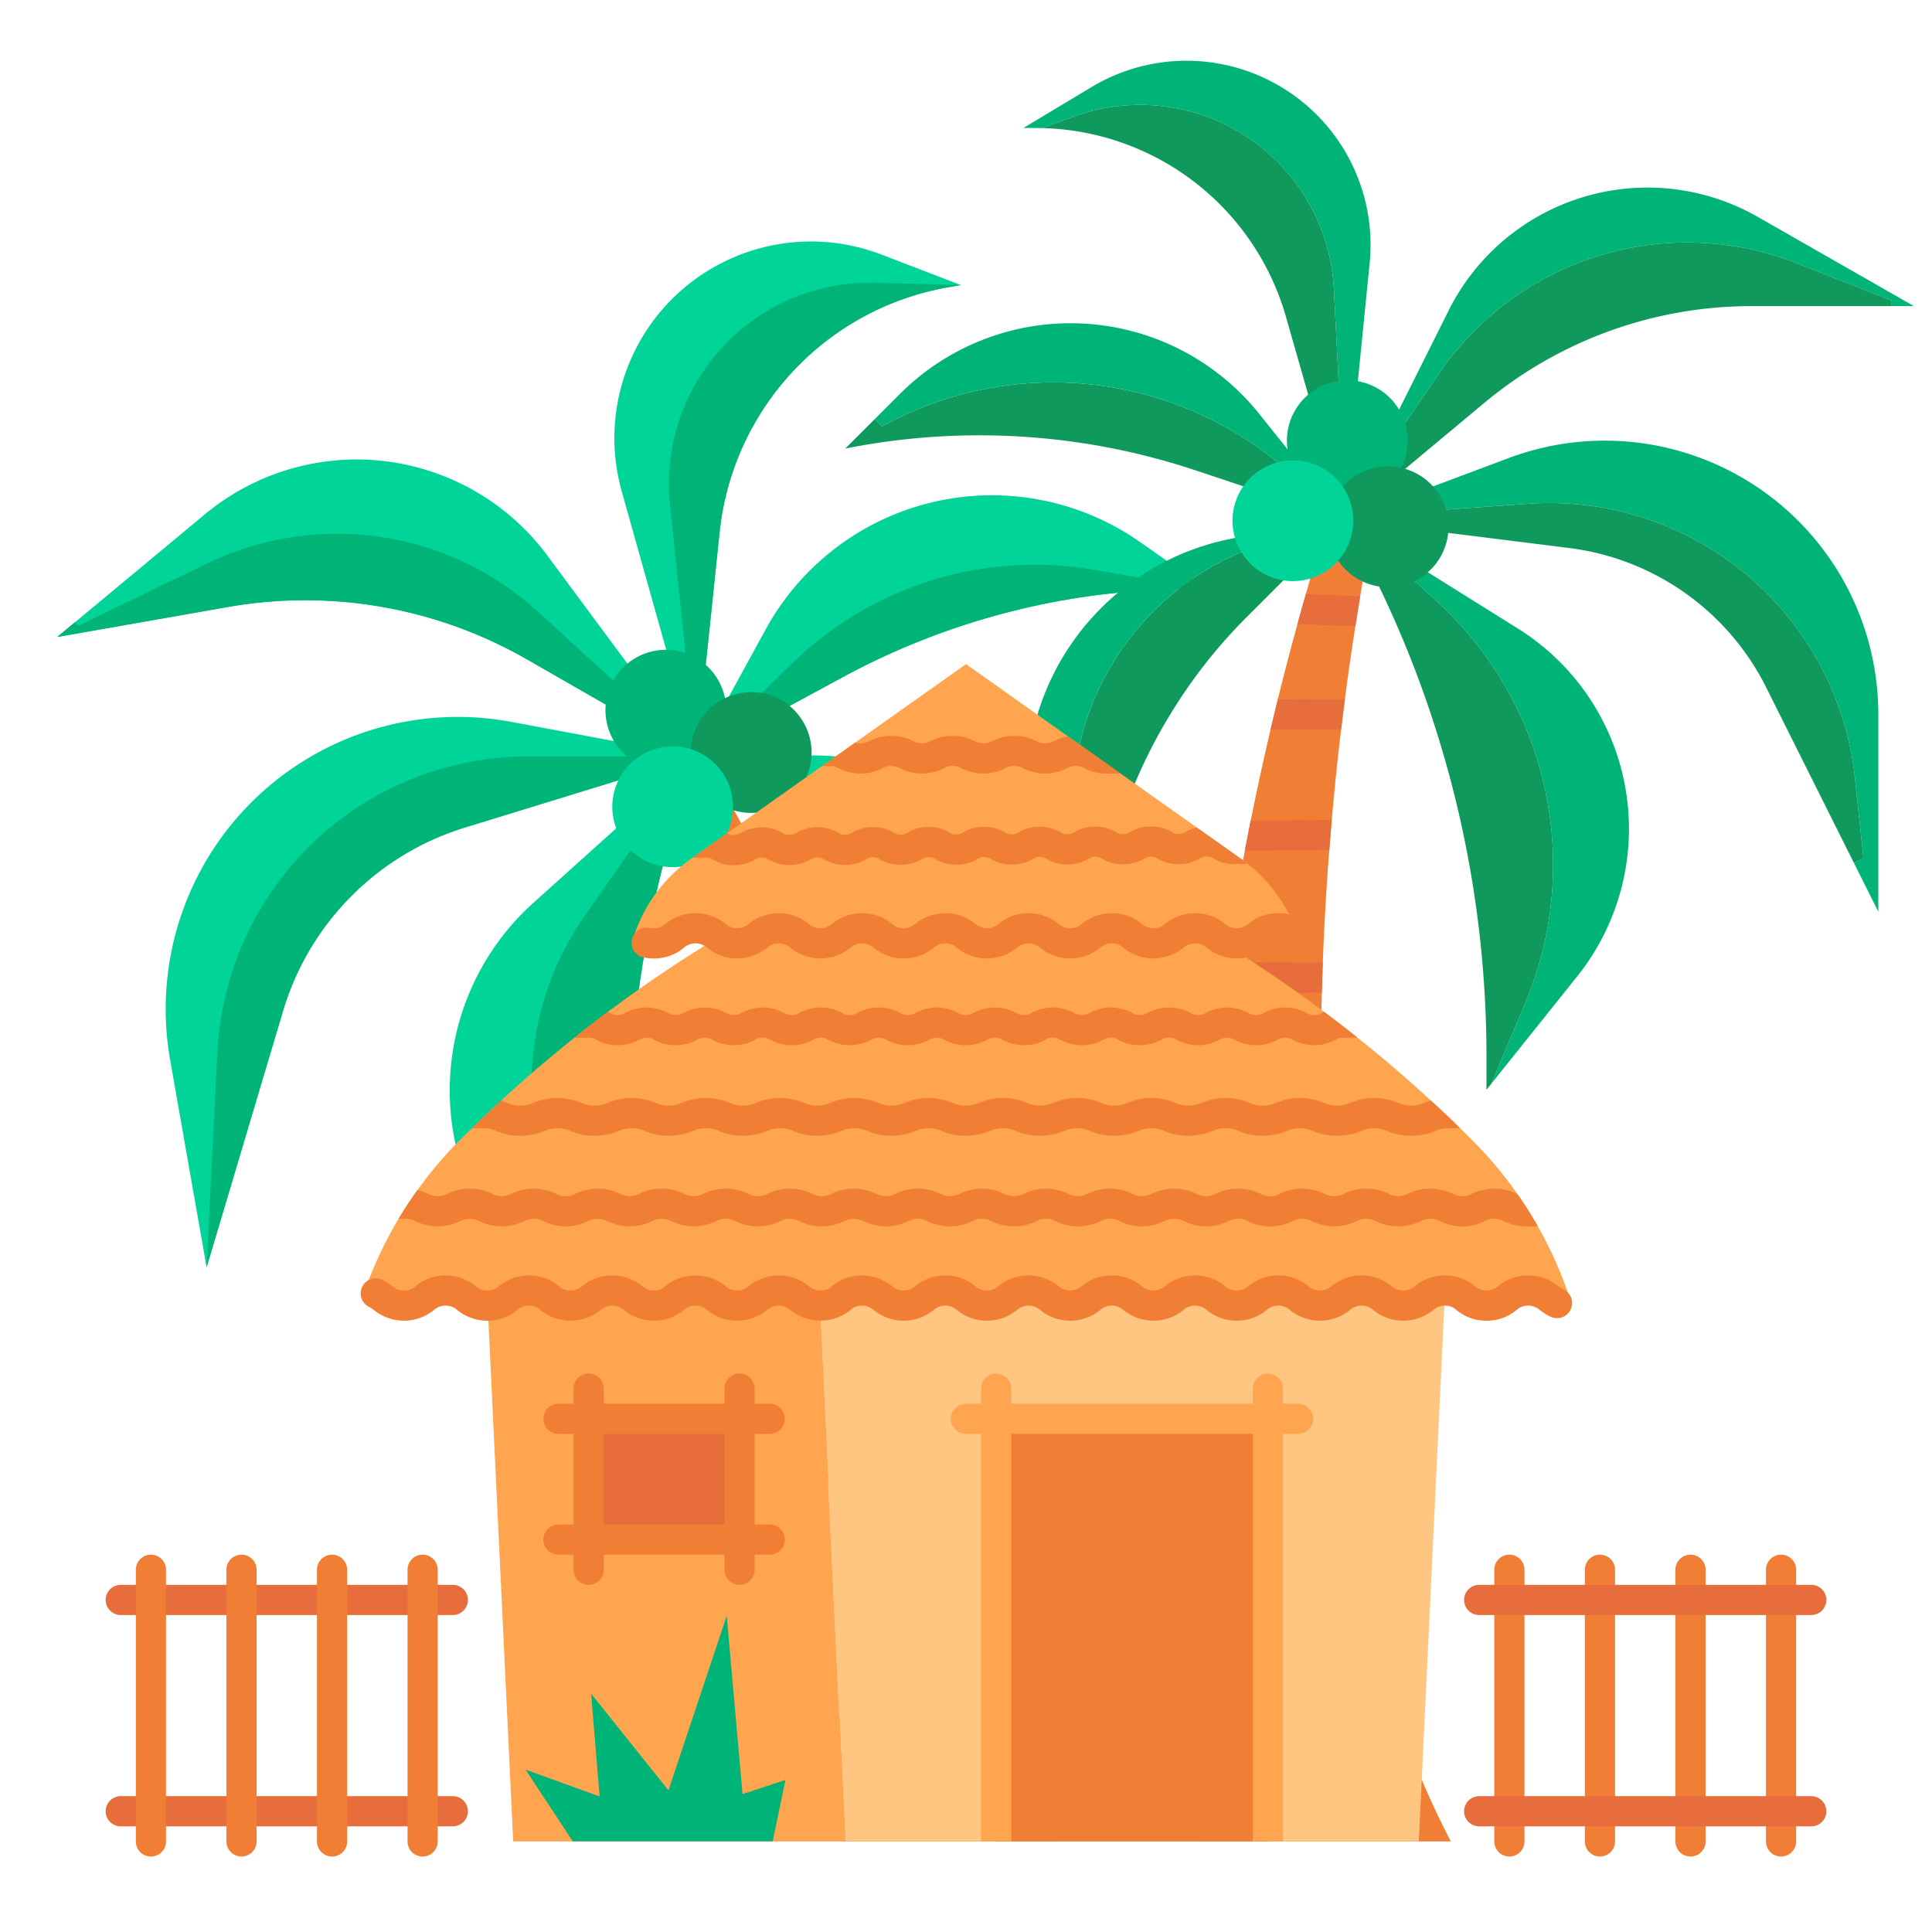 <svg xmlns="http://www.w3.org/2000/svg" id="flat" height="512" viewBox="0 0 512 512" width="512"><path d="m223.153 488h57.557l-12.5-68.527a652.42 652.42 0 0 0 -80.495-216.513l-11.572-19.575-7.253 9.907 3.972 9.633a652.419 652.419 0 0 1 49.122 235.852z" fill="#f07f35"></path><path d="m184.49 200.46 38.91-21.04a193.546 193.546 0 0 1 96.6-23.24l-17.9-12.55a68.347 68.347 0 0 0 -99.18 23.15z" fill="#00d498"></path><path d="m184.49 200.46-39.44-53.23a62.9 62.9 0 0 0 -90.73-10.95l-34.45 28.62-4.71 3.91 45.25-7.95a118.022 118.022 0 0 1 79.22 13.87z" fill="#00d498"></path><path d="m184.49 200.46 6.22-59.47a73.618 73.618 0 0 1 60.48-64.84l3.46-.61-21.05-8.08a52.106 52.106 0 0 0 -68.84 62.73z" fill="#00d498"></path><path d="m184.49 200.46-48.94-9.15a77.411 77.411 0 0 0 -90.47 89.5l9.67 55.04 20.26-67.97a72.5 72.5 0 0 1 48.14-48.56z" fill="#00d498"></path><path d="m184.49 200.46-43.17 38.83a66.834 66.834 0 0 0 .52 99.84l30.85 27.17-1.64-9.31a306.17 306.17 0 0 1 13.44-156.53z" fill="#00d498"></path><path d="m276.672 317.322 7.428-24.922a71.721 71.721 0 0 0 -16.845-70 71.724 71.724 0 0 0 -52.521-22.2l-30.247.267 32.02 22.447a145.581 145.581 0 0 1 26.416 23.828l.351.405a145.577 145.577 0 0 1 33.4 70.179z" fill="#00d498"></path><path d="m289.79 150.99 30.21 5.19a193.546 193.546 0 0 0 -96.6 23.24l-38.91 21.04 25.6-24.82a92.082 92.082 0 0 1 79.7-24.65z" fill="#00b377"></path><path d="m231.96 74.93 22.69.61-3.46.61a73.638 73.638 0 0 0 -60.48 64.84l-6.22 59.47-6.94-66.76a53.287 53.287 0 0 1 52.98-58.79c.48 0 .95.01 1.43.02z" fill="#00b377"></path><path d="m20.67 165.86 34.28-16.56a79.046 79.046 0 0 1 87.72 12.88l41.82 38.28-44.86-25.73a118.078 118.078 0 0 0 -79.22-13.87l-45.25 7.95 4.71-3.91z" fill="#00b377"></path><path d="m184.49 200.46a306.17 306.17 0 0 0 -13.44 156.53l1.64 9.31-22.41-41.48a78.375 78.375 0 0 1 -9.43-37.27c0-1.76.06-3.53.18-5.29a78.322 78.322 0 0 1 13.98-39.65z" fill="#00b377"></path><path d="m184.49 200.46-61.34 18.86a72.5 72.5 0 0 0 -48.14 48.56l-20.26 67.97 2.87-57.12a82.416 82.416 0 0 1 82.3-78.27z" fill="#00b377"></path><path d="m189.245 197.818a16 16 0 1 1 -3.169-22.4 16.018 16.018 0 0 1 3.169 22.4z" fill="#00b377"></path><path d="m211.877 209.045a16 16 0 1 1 -3.169-22.4 16.018 16.018 0 0 1 3.169 22.4z" fill="#0f995d"></path><path d="m191.058 223.417a16 16 0 1 1 -3.17-22.4 16.02 16.02 0 0 1 3.17 22.4z" fill="#00d498"></path><path d="m318 488a316.237 316.237 0 0 0 1.46-48.36q-.18-3.87-.45-7.73l-.02-.28-.65-9.24q-.975-13.65-1.45-27.31c-.09-2.67-.17-5.35-.22-8.02q-.5-19.71.05-39.39c.06-2.67.15-5.35.25-8.03q.645-17.175 2.07-34.29.315-4 .69-8.01 1.605-17.22 3.99-34.37.555-4 1.16-8 2.205-14.805 5.01-29.52.765-4 1.57-8.01 2.43-12.1 5.26-24.13.945-4.005 1.92-8 2.46-10.005 5.2-19.93.75-2.715 1.51-5.42l.71-2.5 10.11-35.7 9.44 6.56-4.28 24.59c-.3 1.7-.59 3.4-.87 5.11-.44 2.65-.87 5.31-1.28 7.96q-1.515 9.63-2.76 19.28c-.36 2.67-.69 5.33-1.01 8q-1.425 12-2.48 24.03-.36 4.005-.66 8.01-1.155 14.88-1.71 29.79-.15 3.99-.26 8-.465 16.905-.18 33.83c.04 2.67.1 5.33.18 8q.435 16.26 1.58 32.49.27 3.99.6 7.97 1.515 18.825 3.96 37.56.525 3.975 1.08 7.94 2.46 17.445 5.73 34.79c.21 1.1.42 2.21.63 3.31q.435 2.28.93 4.56a215.193 215.193 0 0 0 19.68 54.46z" fill="#f07f35"></path><g fill="#e86d3c"><path d="m364.81 433.54-45.35 6.1q-.18-3.87-.45-7.73l-.02-.28 44.26-5.96c.21 1.1.42 2.21.63 3.31q.435 2.28.93 4.56z"></path><path d="m357.52 390.88-40.63 4.2c-.09-2.67-.17-5.35-.22-8.02l39.77-4.12q.525 3.975 1.08 7.94z"></path><path d="m352.48 345.38-35.76 2.29c.06-2.67.15-5.35.25-8.03l34.91-2.23q.27 3.99.6 7.97z"></path><path d="m350.3 304.92-31.26.43q.315-4 .69-8.01l30.39-.42c.04 2.67.1 5.33.18 8z"></path><path d="m350.56 255.09q-.15 3.99-.26 8l-26.58-.12q.555-4 1.16-8z"></path><path d="m352.93 217.29q-.36 4.005-.66 8.01l-22.38.15q.765-4 1.57-8.01z"></path><path d="m356.42 185.26c-.36 2.67-.69 5.33-1.01 8l-18.69.05q.945-4.005 1.92-8z"></path><path d="m360.46 158.02c-.44 2.65-.87 5.31-1.28 7.96l-15.34-.6q.75-2.715 1.51-5.42l.71-2.5z"></path></g><path d="m507.21 81.12h-5.9v-1.47l-25.09-9.86a79.581 79.581 0 0 0 -94.79 29.11l-21.59 31.53 24.07-48.16a58.907 58.907 0 0 1 81.91-24.8z" fill="#00b377"></path><path d="m501.31 79.65v1.47h-37.12a110.628 110.628 0 0 0 -70.82 25.64l-37.2 31 3.65-7.31.02-.02 21.59-31.53a79.581 79.581 0 0 1 94.79-29.11z" fill="#0f995d"></path><path d="m497.77 189.28v52.33l-6.45-12.9 2.52-1.26-2.28-21.35a81.429 81.429 0 0 0 -86.76-72.58l-40.6 2.89-.55-1.46 36.17-13.56a72.5 72.5 0 0 1 97.95 67.89z" fill="#00b377"></path><path d="m491.56 206.1 2.28 21.35-2.52 1.26-23.25-46.51a67.807 67.807 0 0 0 -52.28-36.98l-59.62-7.46 7.48-2.81.55 1.46 40.6-2.89a81.429 81.429 0 0 1 86.76 72.58z" fill="#0f995d"></path><path d="m431.69 219.65a62.574 62.574 0 0 1 -13.72 39.1l-22.7 28.38 8.99-21.48a94.5 94.5 0 0 0 -23.17-106l-21.36-19.66 42.54 26.59a62.586 62.586 0 0 1 29.42 53.07z" fill="#00b377"></path><path d="m381.09 159.65a94.5 94.5 0 0 1 23.17 106l-8.99 21.48-1.34 1.68v-8.85a286.684 286.684 0 0 0 -37.76-142.2l3.56 2.23z" fill="#0f995d"></path><path d="m363.21 64.9c0 1.61-.08 3.23-.24 4.85l-5.92 59.25-.88-.09-2.68-52.32a51.4 51.4 0 0 0 -68.94-45.68l-8.33 3.03v.01c-.58-.02-1.15-.03-1.73-.03h-3.29l18.11-10.87a48.794 48.794 0 0 1 73.9 41.85z" fill="#00b377"></path><path d="m357.05 129-.88 8.76-15.39-53.84a68.925 68.925 0 0 0 -64.56-49.97v-.01l8.33-3.03a51.4 51.4 0 0 1 68.94 45.68l2.68 52.32z" fill="#0f995d"></path><path d="m351.57 132.01 4.6 5.75-39.3-13.1a181.4 181.4 0 0 0 -92.87-5.78l7.82-7.82 1.92 1.92 2.12-1.1a94.088 94.088 0 0 1 111.94 19.25c1.17 1.25 1.92 2.02 2.14 2.18z" fill="#0f995d"></path><path d="m345.04 141.53-.31-1.86 11.44-1.91-25.9 25.9a136.1 136.1 0 0 0 -20.5 26.26l-.26.43a136.33 136.33 0 0 0 -19.43 70.14l-4.07-8.14 2.01-1.01-3.36-28.83a73.573 73.573 0 0 1 60.38-80.98z" fill="#0f995d"></path><path d="m351.57 132.01-1.63 1.3c-.22-.16-.97-.93-2.14-2.18a94.088 94.088 0 0 0 -111.94-19.25l-2.12 1.1-1.92-1.92 6.65-6.65a64 64 0 0 1 95.23 5.27z" fill="#00b377"></path><path d="m344.73 139.67.31 1.86a73.573 73.573 0 0 0 -60.38 80.98l3.36 28.83-2.01 1.01-6.82-13.64a67.173 67.173 0 0 1 49.03-96.29z" fill="#00b377"></path><path d="m361.141 132.244a16 16 0 1 1 11.377-19.559 16.019 16.019 0 0 1 -11.377 19.559z" fill="#00b377"></path><path d="m371.967 155.069a16 16 0 1 1 11.378-19.558 16.018 16.018 0 0 1 -11.378 19.558z" fill="#0f995d"></path><path d="m346.72 153.471a16 16 0 1 1 11.38-19.559 16.018 16.018 0 0 1 -11.38 19.559z" fill="#00d498"></path><path d="m376 488h-152l-8-168h168z" fill="#ffc682"></path><path d="m224 488h-88l-8-168h88z" fill="#ffa54f"></path><path d="m416 344h-320a107.267 107.267 0 0 1 9.62-21q2.34-3.93 5.04-7.65a105.282 105.282 0 0 1 11.23-13.24q1.575-1.575 3.16-3.11 3.81-3.735 7.73-7.32 9.435-8.7 19.46-16.68c.43-.35.87-.7 1.3-1.04q3.735-2.955 7.56-5.81 13.14-9.84 27.17-18.47l67.73-41.68 67.73 41.68q14 8.625 27.15 18.46 4.485 3.345 8.88 6.86 9.99 7.95 19.42 16.64 3.945 3.6 7.77 7.36 1.59 1.53 3.16 3.11a106.737 106.737 0 0 1 12.03 14.35q1.755 2.49 3.36 5.09c.7 1.14 1.38 2.28 2.04 3.45a107.105 107.105 0 0 1 8.46 19z" fill="#ffa54f"></path><path d="m344 248h-176a40.834 40.834 0 0 1 15.17-20.44l.37-.26 9.21-6.52 25.11-17.78 8.75-6.19 29.39-20.81 27.04 19.15 13.92 9.85 20.17 14.28 11.7 8.28q.96.675 1.86 1.41a40.692 40.692 0 0 1 13.31 19.03z" fill="#ffa54f"></path><path d="m264 376h72v112h-72z" fill="#f07f35"></path><path d="m268 488v-108h64v108h8v-108h4a4 4 0 0 0 0-8h-4v-4a4 4 0 0 0 -8 0v4h-64v-4a4 4 0 0 0 -8 0v4h-4a4 4 0 0 0 0 8h4v108z" fill="#ffa54f"></path><path d="m296.96 205h-3.71a11.813 11.813 0 0 1 -5.84-1.41 4.856 4.856 0 0 0 -4.64 0 12.8 12.8 0 0 1 -11.68 0 4.1 4.1 0 0 0 -2.31-.59 4.156 4.156 0 0 0 -2.32.59 12.778 12.778 0 0 1 -11.67 0 4.156 4.156 0 0 0 -2.32-.59 4.1 4.1 0 0 0 -2.31.59 12.8 12.8 0 0 1 -11.68 0 4.817 4.817 0 0 0 -4.62 0 12.778 12.778 0 0 1 -11.67 0 4.144 4.144 0 0 0 -2.31-.59h-2.02l8.75-6.19a4.993 4.993 0 0 0 3.72-.4 12.8 12.8 0 0 1 11.68 0 4.817 4.817 0 0 0 4.62 0 12.8 12.8 0 0 1 11.68 0 4.837 4.837 0 0 0 4.63 0 12.8 12.8 0 0 1 11.68 0 4.837 4.837 0 0 0 4.63 0 11.558 11.558 0 0 1 3.79-1.26z" fill="#f07f35"></path><path d="m330.69 228.97-3.56.01a10.728 10.728 0 0 1 -5.59-1.47 2.766 2.766 0 0 0 -1.79-.51 2.859 2.859 0 0 0 -1.78.52 10.734 10.734 0 0 1 -5.59 1.49h-.03a10.645 10.645 0 0 1 -5.57-1.47 2.875 2.875 0 0 0 -1.76-.51h-.02a2.849 2.849 0 0 0 -1.77.52 10.638 10.638 0 0 1 -5.59 1.49h-.03a10.571 10.571 0 0 1 -5.56-1.47 3.064 3.064 0 0 0 -1.78-.51 2.813 2.813 0 0 0 -1.77.52 10.75 10.75 0 0 1 -5.59 1.5h-.03a10.742 10.742 0 0 1 -5.57-1.47 2.821 2.821 0 0 0 -1.76-.52h-.02a2.982 2.982 0 0 0 -1.77.52 10.623 10.623 0 0 1 -5.59 1.5h-.03a10.571 10.571 0 0 1 -5.56-1.47 2.894 2.894 0 0 0 -1.76-.51h-.02a2.813 2.813 0 0 0 -1.77.52 10.638 10.638 0 0 1 -5.59 1.49h-.03a10.645 10.645 0 0 1 -5.57-1.47 3.316 3.316 0 0 0 -3.55.01 10.718 10.718 0 0 1 -5.59 1.5h-.03a10.667 10.667 0 0 1 -5.56-1.47 2.839 2.839 0 0 0 -1.76-.52h-.02a2.962 2.962 0 0 0 -1.77.52 10.623 10.623 0 0 1 -5.59 1.5h-.04a10.73 10.73 0 0 1 -5.56-1.47 2.719 2.719 0 0 0 -1.77-.51 2.859 2.859 0 0 0 -1.78.52 10.6 10.6 0 0 1 -5.58 1.49h-.04a10.633 10.633 0 0 1 -5.56-1.47 2.875 2.875 0 0 0 -1.76-.51h-.02a2.849 2.849 0 0 0 -1.77.52 10.718 10.718 0 0 1 -5.59 1.5h-.03a10.618 10.618 0 0 1 -5.56-1.48 3.043 3.043 0 0 0 -1.78-.51l-3.59.01 9.21-6.52a2.815 2.815 0 0 0 1.72.5h.02a2.982 2.982 0 0 0 1.77-.52 11.264 11.264 0 0 1 11.18-.03 3.085 3.085 0 0 0 1.78.51 2.849 2.849 0 0 0 1.77-.52 10.638 10.638 0 0 1 5.59-1.49h.03a10.571 10.571 0 0 1 5.56 1.47 2.894 2.894 0 0 0 1.76.51h.02a2.813 2.813 0 0 0 1.77-.52 10.75 10.75 0 0 1 5.59-1.5h.03a10.63 10.63 0 0 1 5.57 1.48 2.813 2.813 0 0 0 1.77.51 2.992 2.992 0 0 0 1.78-.52 10.623 10.623 0 0 1 5.59-1.5h.03a10.667 10.667 0 0 1 5.56 1.47 2.754 2.754 0 0 0 1.78.51 2.813 2.813 0 0 0 1.77-.52 10.669 10.669 0 0 1 5.59-1.49h.04a10.633 10.633 0 0 1 5.56 1.47 3.013 3.013 0 0 0 1.77.51 2.859 2.859 0 0 0 1.78-.52 10.687 10.687 0 0 1 5.59-1.5h.03a10.556 10.556 0 0 1 5.56 1.48 2.894 2.894 0 0 0 1.76.51h.02a2.849 2.849 0 0 0 1.77-.52 10.623 10.623 0 0 1 5.59-1.5h.03a10.742 10.742 0 0 1 5.57 1.47 2.617 2.617 0 0 0 1.77.51 2.915 2.915 0 0 0 1.78-.51 10.5 10.5 0 0 1 5.59-1.5h.03a10.571 10.571 0 0 1 5.56 1.47 2.894 2.894 0 0 0 1.76.51h.02a2.859 2.859 0 0 0 1.78-.52 11.429 11.429 0 0 1 2.99-1.21l11.7 8.28q.96.675 1.86 1.41z" fill="#f07f35"></path><path d="m400 492a4 4 0 0 1 -4-4v-72a4 4 0 0 1 8 0v72a4 4 0 0 1 -4 4z" fill="#f07f35"></path><path d="m424 492a4 4 0 0 1 -4-4v-72a4 4 0 0 1 8 0v72a4 4 0 0 1 -4 4z" fill="#f07f35"></path><path d="m448 492a4 4 0 0 1 -4-4v-72a4 4 0 0 1 8 0v72a4 4 0 0 1 -4 4z" fill="#f07f35"></path><path d="m472 492a4 4 0 0 1 -4-4v-72a4 4 0 0 1 8 0v72a4 4 0 0 1 -4 4z" fill="#f07f35"></path><path d="m480 428h-88a4 4 0 0 1 0-8h88a4 4 0 0 1 0 8z" fill="#e86d3c"></path><path d="m480 484h-88a4 4 0 0 1 0-8h88a4 4 0 0 1 0 8z" fill="#e86d3c"></path><path d="m120 428h-88a4 4 0 0 1 0-8h88a4 4 0 0 1 0 8z" fill="#e86d3c"></path><path d="m120 484h-88a4 4 0 0 1 0-8h88a4 4 0 0 1 0 8z" fill="#e86d3c"></path><path d="m40 492a4 4 0 0 1 -4-4v-72a4 4 0 0 1 8 0v72a4 4 0 0 1 -4 4z" fill="#f07f35"></path><path d="m64 492a4 4 0 0 1 -4-4v-72a4 4 0 0 1 8 0v72a4 4 0 0 1 -4 4z" fill="#f07f35"></path><path d="m88 492a4 4 0 0 1 -4-4v-72a4 4 0 0 1 8 0v72a4 4 0 0 1 -4 4z" fill="#f07f35"></path><path d="m112 492a4 4 0 0 1 -4-4v-72a4 4 0 0 1 8 0v72a4 4 0 0 1 -4 4z" fill="#f07f35"></path><path d="m139.277 468.958 19.625 7.125-2.25-27.25 20.5 25.625 15.437-46.25 4.187 47.236 11.376-3.736-3.375 16.25h-53z" fill="#00b377"></path><path d="m386.95 299h-3.1a7.379 7.379 0 0 0 -3.42.71 16.67 16.67 0 0 1 -12.86 0 8.568 8.568 0 0 0 -6.83 0 16.67 16.67 0 0 1 -12.86 0 8.568 8.568 0 0 0 -6.83 0 16.645 16.645 0 0 1 -12.85 0 7.409 7.409 0 0 0 -3.42-.71 7.334 7.334 0 0 0 -3.41.71 16.67 16.67 0 0 1 -12.86 0 8.544 8.544 0 0 0 -6.82 0 16.67 16.67 0 0 1 -12.86 0 8.568 8.568 0 0 0 -6.83 0 16.645 16.645 0 0 1 -12.85 0 8.568 8.568 0 0 0 -6.83 0 16.645 16.645 0 0 1 -12.85 0 8.568 8.568 0 0 0 -6.83 0 16.645 16.645 0 0 1 -12.85 0 8.568 8.568 0 0 0 -6.83 0 16.645 16.645 0 0 1 -12.85 0 8.544 8.544 0 0 0 -6.82 0 16.645 16.645 0 0 1 -12.85 0 8.544 8.544 0 0 0 -6.82 0 16.645 16.645 0 0 1 -12.85 0 8.568 8.568 0 0 0 -6.83 0 16.645 16.645 0 0 1 -12.85 0 8.544 8.544 0 0 0 -6.82 0 16.67 16.67 0 0 1 -12.86 0 7.334 7.334 0 0 0 -3.41-.71h-2.95q3.81-3.735 7.73-7.32c.62.19 1.16.41 1.65.61a8.544 8.544 0 0 0 6.82 0 16.645 16.645 0 0 1 12.85 0 8.568 8.568 0 0 0 6.83 0 16.645 16.645 0 0 1 12.85 0 8.544 8.544 0 0 0 6.82 0 16.645 16.645 0 0 1 12.85 0 8.544 8.544 0 0 0 6.82 0 16.645 16.645 0 0 1 12.85 0 8.568 8.568 0 0 0 6.83 0 16.645 16.645 0 0 1 12.85 0 8.568 8.568 0 0 0 6.83 0 16.645 16.645 0 0 1 12.85 0 8.568 8.568 0 0 0 6.83 0 16.645 16.645 0 0 1 12.85 0 8.568 8.568 0 0 0 6.83 0 16.645 16.645 0 0 1 12.85 0 7.409 7.409 0 0 0 3.42.71 7.334 7.334 0 0 0 3.41-.71 16.67 16.67 0 0 1 12.86 0 8.544 8.544 0 0 0 6.82 0 16.67 16.67 0 0 1 12.86 0 7.334 7.334 0 0 0 3.41.71 7.409 7.409 0 0 0 3.42-.71 16.645 16.645 0 0 1 12.85 0 8.568 8.568 0 0 0 6.83 0 16.67 16.67 0 0 1 12.86 0 8.592 8.592 0 0 0 6.84 0c.52-.21 1.09-.44 1.76-.65q3.945 3.6 7.77 7.36z" fill="#f07f35"></path><path d="m359.76 275h-3.8a3.388 3.388 0 0 0 -2.01.55 11.909 11.909 0 0 1 -11.39 0 3.911 3.911 0 0 0 -4 0 11.909 11.909 0 0 1 -11.39 0 3.911 3.911 0 0 0 -4 0 11.909 11.909 0 0 1 -11.39 0 3.338 3.338 0 0 0 -2-.55 3.377 3.377 0 0 0 -2 .55 11.889 11.889 0 0 1 -11.38 0 3.893 3.893 0 0 0 -3.99 0 11.909 11.909 0 0 1 -11.39 0 3.911 3.911 0 0 0 -4 0 11.889 11.889 0 0 1 -11.38 0 3.911 3.911 0 0 0 -4 0 11.889 11.889 0 0 1 -11.38 0 3.911 3.911 0 0 0 -4 0 11.889 11.889 0 0 1 -11.38 0 3.911 3.911 0 0 0 -4 0 11.889 11.889 0 0 1 -11.38 0 3.911 3.911 0 0 0 -4 0 11.889 11.889 0 0 1 -11.38 0 3.911 3.911 0 0 0 -4 0 11.889 11.889 0 0 1 -11.38 0 3.893 3.893 0 0 0 -3.99 0 11.889 11.889 0 0 1 -11.38 0 3.893 3.893 0 0 0 -3.99 0 11.889 11.889 0 0 1 -11.38 0 3.377 3.377 0 0 0 -2-.55h-3.76c.43-.35.87-.7 1.3-1.04q3.735-2.955 7.56-5.81c.22.1.41.21.59.3a3.893 3.893 0 0 0 3.99 0 11.889 11.889 0 0 1 11.38 0 3.911 3.911 0 0 0 4 0 11.889 11.889 0 0 1 11.38 0 3.893 3.893 0 0 0 3.99 0 11.889 11.889 0 0 1 11.38 0 3.911 3.911 0 0 0 4 0 11.889 11.889 0 0 1 11.38 0 3.911 3.911 0 0 0 4 0 11.889 11.889 0 0 1 11.38 0 3.911 3.911 0 0 0 4 0 11.889 11.889 0 0 1 11.38 0 3.911 3.911 0 0 0 4 0 11.889 11.889 0 0 1 11.38 0 3.911 3.911 0 0 0 4 0 11.889 11.889 0 0 1 11.38 0 3.911 3.911 0 0 0 4 0 11.889 11.889 0 0 1 11.38 0 3.911 3.911 0 0 0 4 0 11.909 11.909 0 0 1 11.39 0 3.338 3.338 0 0 0 2 .55 3.377 3.377 0 0 0 2-.55 11.889 11.889 0 0 1 11.38 0 3.93 3.93 0 0 0 4.01 0 11.889 11.889 0 0 1 11.38 0 3.93 3.93 0 0 0 4.01 0c.19-.1.39-.2.62-.31q4.485 3.345 8.88 6.86z" fill="#f07f35"></path><path d="m407.54 325h-3.03a12.555 12.555 0 0 1 -5.95-1.38 4.778 4.778 0 0 0 -2.54-.62 4.84 4.84 0 0 0 -2.55.62 13.517 13.517 0 0 1 -11.9 0 5.513 5.513 0 0 0 -5.08 0 13.517 13.517 0 0 1 -11.9 0 4.778 4.778 0 0 0 -2.54-.62 4.827 4.827 0 0 0 -2.54.62 13.5 13.5 0 0 1 -11.89 0 4.827 4.827 0 0 0 -2.54-.62 4.778 4.778 0 0 0 -2.54.62 13.517 13.517 0 0 1 -11.9 0 4.778 4.778 0 0 0 -2.54-.62 4.827 4.827 0 0 0 -2.54.62 13.5 13.5 0 0 1 -11.89 0 4.827 4.827 0 0 0 -2.54-.62 4.778 4.778 0 0 0 -2.54.62 13.517 13.517 0 0 1 -11.9 0 4.778 4.778 0 0 0 -2.54-.62 4.827 4.827 0 0 0 -2.54.62 13.5 13.5 0 0 1 -11.89 0 4.827 4.827 0 0 0 -2.54-.62 4.778 4.778 0 0 0 -2.54.62 13.5 13.5 0 0 1 -11.89 0 4.827 4.827 0 0 0 -2.54-.62 4.778 4.778 0 0 0 -2.54.62 13.517 13.517 0 0 1 -11.9 0 5.492 5.492 0 0 0 -5.07 0 13.5 13.5 0 0 1 -11.89 0 5.492 5.492 0 0 0 -5.07 0 13.517 13.517 0 0 1 -11.9 0 5.492 5.492 0 0 0 -5.07 0 13.5 13.5 0 0 1 -11.89 0 5.513 5.513 0 0 0 -5.08 0 13.5 13.5 0 0 1 -11.89 0 4.778 4.778 0 0 0 -2.54-.62 4.827 4.827 0 0 0 -2.54.62 13.5 13.5 0 0 1 -11.89 0 5.513 5.513 0 0 0 -5.08 0 13.5 13.5 0 0 1 -11.89 0 4.778 4.778 0 0 0 -2.54-.62 4.827 4.827 0 0 0 -2.54.62 13.5 13.5 0 0 1 -11.89 0 5.492 5.492 0 0 0 -5.07 0 13.517 13.517 0 0 1 -11.9 0 4.778 4.778 0 0 0 -2.54-.62h-1.87q2.34-3.93 5.04-7.65a13.82 13.82 0 0 1 2.78 1.03 5.492 5.492 0 0 0 5.07 0 13.517 13.517 0 0 1 11.9 0 5.492 5.492 0 0 0 5.07 0 13.517 13.517 0 0 1 11.9 0 5.492 5.492 0 0 0 5.07 0 13.517 13.517 0 0 1 11.9 0 5.492 5.492 0 0 0 5.07 0 13.517 13.517 0 0 1 11.9 0 5.492 5.492 0 0 0 5.07 0 13.517 13.517 0 0 1 11.9 0 5.492 5.492 0 0 0 5.07 0 13.5 13.5 0 0 1 11.89 0 5.492 5.492 0 0 0 5.07 0 13.517 13.517 0 0 1 11.9 0 5.492 5.492 0 0 0 5.07 0 13.517 13.517 0 0 1 11.9 0 5.492 5.492 0 0 0 5.07 0 13.517 13.517 0 0 1 11.9 0 5.492 5.492 0 0 0 5.07 0 13.517 13.517 0 0 1 11.9 0 5.492 5.492 0 0 0 5.07 0 13.517 13.517 0 0 1 11.9 0 5.513 5.513 0 0 0 5.08 0 13.517 13.517 0 0 1 11.9 0 5.492 5.492 0 0 0 5.07 0 13.517 13.517 0 0 1 11.9 0 4.827 4.827 0 0 0 2.54.62 4.778 4.778 0 0 0 2.54-.62 13.517 13.517 0 0 1 11.9 0 5.492 5.492 0 0 0 5.07 0 13.517 13.517 0 0 1 11.9 0 5.513 5.513 0 0 0 5.08 0 13.517 13.517 0 0 1 11.9 0 5.533 5.533 0 0 0 5.09 0 13.517 13.517 0 0 1 11.9 0c.06.03.12.06.17.08q1.755 2.49 3.36 5.09c.7 1.14 1.38 2.28 2.04 3.45z" fill="#f07f35"></path><path d="m393.935 350a12.144 12.144 0 0 1 -7.866-2.762 4.672 4.672 0 0 0 -6.336 0 12.576 12.576 0 0 1 -15.728 0 4.675 4.675 0 0 0 -6.338 0 12.578 12.578 0 0 1 -15.729 0 4.675 4.675 0 0 0 -6.338 0 12.579 12.579 0 0 1 -15.73 0 4.671 4.671 0 0 0 -6.334 0 12.573 12.573 0 0 1 -15.727 0 4.669 4.669 0 0 0 -6.333 0 12.578 12.578 0 0 1 -15.729 0 4.671 4.671 0 0 0 -6.335 0 12.576 12.576 0 0 1 -15.728 0 4.678 4.678 0 0 0 -6.34 0 12.579 12.579 0 0 1 -15.73 0 4.675 4.675 0 0 0 -6.338 0 12.579 12.579 0 0 1 -15.73 0 4.679 4.679 0 0 0 -6.341 0 12.581 12.581 0 0 1 -15.731 0 4.678 4.678 0 0 0 -6.34 0 12.581 12.581 0 0 1 -15.731 0 4.675 4.675 0 0 0 -6.338 0 12.578 12.578 0 0 1 -15.729 0 4.681 4.681 0 0 0 -6.344 0 12.585 12.585 0 0 1 -15.733 0 4.684 4.684 0 0 0 -6.346 0 12.593 12.593 0 0 1 -15.736 0 13.386 13.386 0 0 0 -1.12-.759c-.067-.037-.144-.08-.225-.119a4 4 0 1 1 3.506-7.191c.231.113.455.232.672.355a19.858 19.858 0 0 1 1.86 1.235 4.688 4.688 0 0 0 6.35 0 12.587 12.587 0 0 1 15.734 0 4.683 4.683 0 0 0 6.345 0 12.584 12.584 0 0 1 15.732 0 4.676 4.676 0 0 0 6.339 0 12.578 12.578 0 0 1 15.729 0 4.676 4.676 0 0 0 6.339 0 12.581 12.581 0 0 1 15.731 0 4.679 4.679 0 0 0 6.341 0 12.581 12.581 0 0 1 15.731 0 4.678 4.678 0 0 0 6.34 0 12.578 12.578 0 0 1 15.729 0 4.675 4.675 0 0 0 6.338 0 12.581 12.581 0 0 1 15.731 0 4.672 4.672 0 0 0 6.336 0 12.575 12.575 0 0 1 15.727 0 4.672 4.672 0 0 0 6.336 0 12.576 12.576 0 0 1 15.728 0 4.669 4.669 0 0 0 6.333 0 12.573 12.573 0 0 1 15.726 0 4.676 4.676 0 0 0 6.339 0 12.579 12.579 0 0 1 15.73 0 4.675 4.675 0 0 0 6.338 0 12.576 12.576 0 0 1 15.728 0 4.675 4.675 0 0 0 6.338 0 12.578 12.578 0 0 1 15.729 0 4.674 4.674 0 0 0 6.337 0 12.578 12.578 0 0 1 15.728 0 8.94 8.94 0 0 0 1.429.919 4 4 0 1 1 -3.336 7.271 15.931 15.931 0 0 1 -2.789-1.714 4.675 4.675 0 0 0 -6.337 0 12.135 12.135 0 0 1 -7.864 2.765z" fill="#f07f35"></path><path d="m343.9 248.533a3.961 3.961 0 0 1 -4.049 1.568 4.969 4.969 0 0 0 -1.08-.1 4.472 4.472 0 0 0 -3.17 1.238 12.579 12.579 0 0 1 -15.73 0 4.671 4.671 0 0 0 -6.334 0 12.573 12.573 0 0 1 -15.727 0 4.669 4.669 0 0 0 -6.333 0 12.578 12.578 0 0 1 -15.729 0 4.671 4.671 0 0 0 -6.335 0 12.576 12.576 0 0 1 -15.728 0 4.678 4.678 0 0 0 -6.34 0 12.579 12.579 0 0 1 -15.73 0 4.675 4.675 0 0 0 -6.338 0 12.579 12.579 0 0 1 -15.73 0 4.679 4.679 0 0 0 -6.341 0 12.581 12.581 0 0 1 -15.731 0 4.678 4.678 0 0 0 -6.34 0 12.139 12.139 0 0 1 -7.867 2.761 13.186 13.186 0 0 1 -2.715-.268 4 4 0 0 1 -2.414-6.268 3.957 3.957 0 0 1 4.046-1.565 4.992 4.992 0 0 0 1.083.1 4.476 4.476 0 0 0 3.17-1.238 12.581 12.581 0 0 1 15.731 0 4.679 4.679 0 0 0 6.341 0 12.581 12.581 0 0 1 15.731 0 4.678 4.678 0 0 0 6.34 0 12.578 12.578 0 0 1 15.729 0 4.675 4.675 0 0 0 6.338 0 12.581 12.581 0 0 1 15.731 0 4.672 4.672 0 0 0 6.336 0 12.575 12.575 0 0 1 15.727 0 4.672 4.672 0 0 0 6.336 0 12.576 12.576 0 0 1 15.728 0 4.669 4.669 0 0 0 6.333 0 12.573 12.573 0 0 1 15.726 0 4.676 4.676 0 0 0 6.339 0 12.142 12.142 0 0 1 7.866-2.761 13.8 13.8 0 0 1 1.861.121q.545.073 1.037.187l.069.016a3.941 3.941 0 0 1 2.2 6.158z" fill="#f07f35"></path><path d="m156 376h40v32h-40z" fill="#e86d3c"></path><path d="m204 404h-4v-24h4a4 4 0 0 0 0-8h-4v-4a4 4 0 0 0 -8 0v4h-32v-4a4 4 0 0 0 -8 0v4h-4a4 4 0 0 0 0 8h4v24h-4a4 4 0 0 0 0 8h4v4a4 4 0 0 0 8 0v-4h32v4a4 4 0 0 0 8 0v-4h4a4 4 0 0 0 0-8zm-44 0v-24h32v24z" fill="#f07f35"></path></svg>